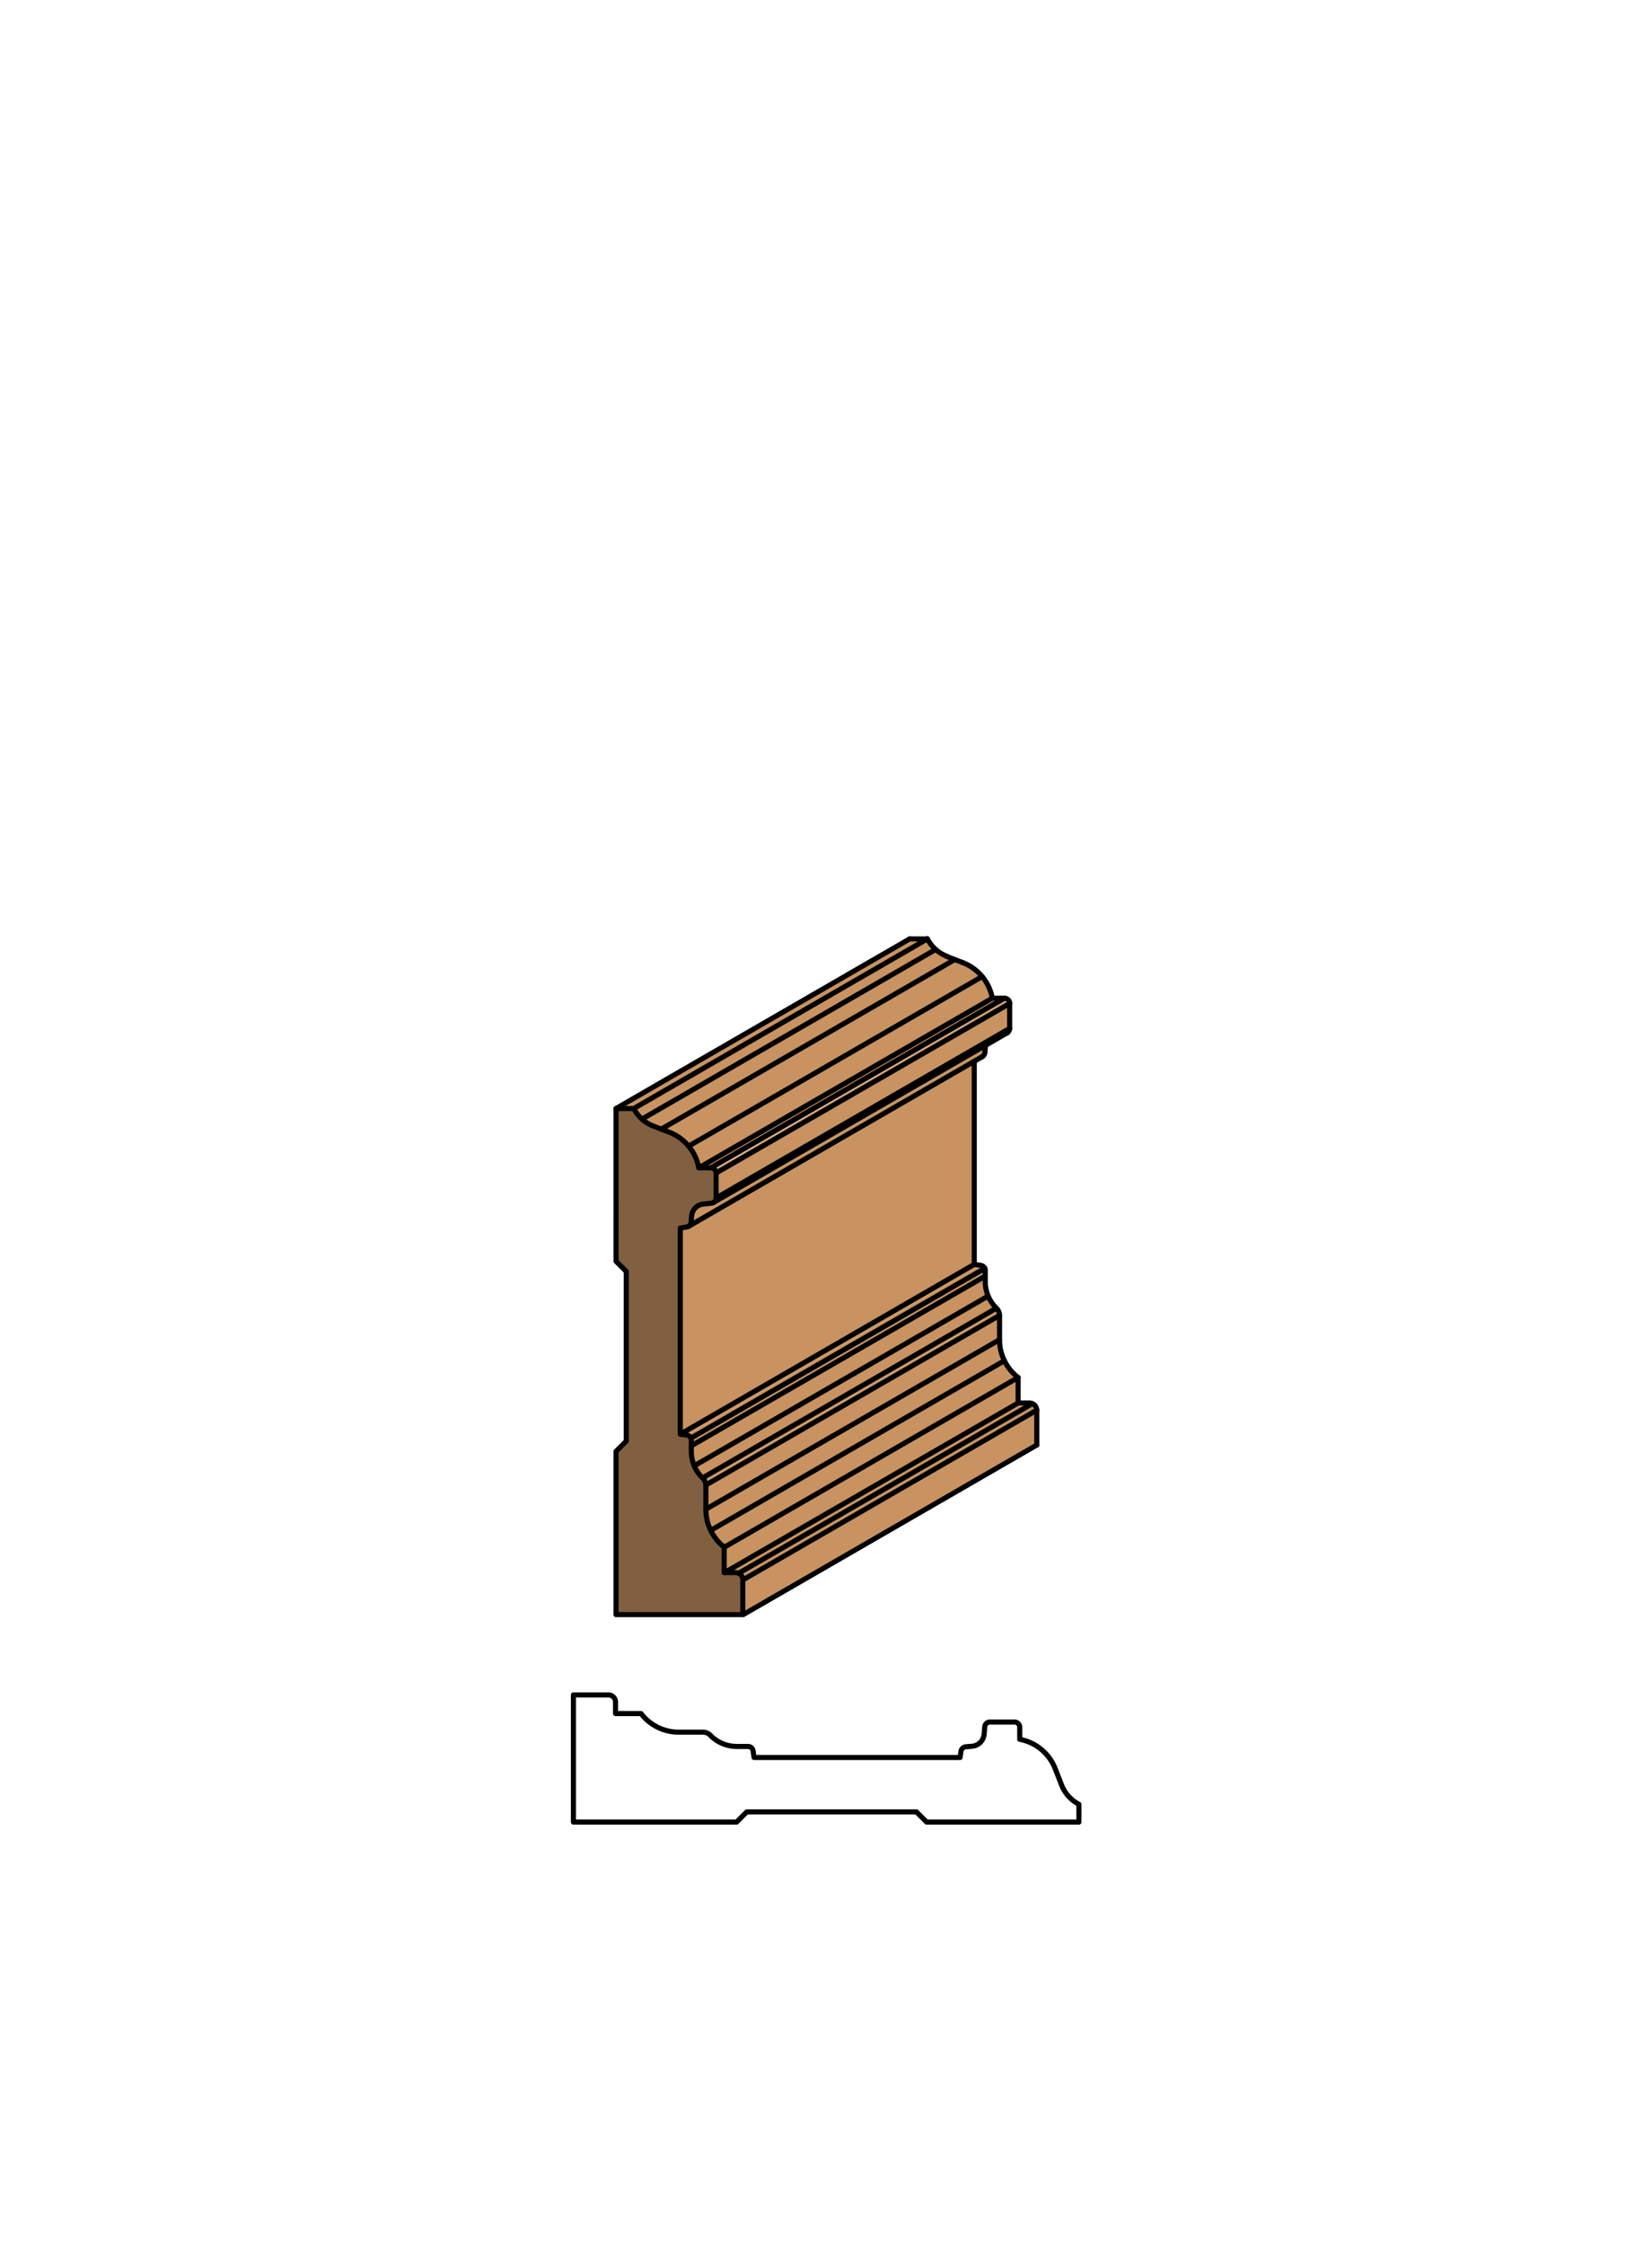 <svg xmlns="http://www.w3.org/2000/svg" viewBox="0 0 161.97 220"><defs><style>.cls-1{fill:#fff;}.cls-2{fill:#c89361;}.cls-3{fill:#806040;}.cls-4{fill:none;stroke:#000;stroke-linecap:round;stroke-linejoin:round;stroke-width:0.5px;}</style></defs><title>Case-SM-98</title><g id="white_box" data-name="white box"><rect class="cls-1" width="161.97" height="220"/></g><g id="Layer_1" data-name="Layer 1"><polygon class="cls-2" points="62.14 108.64 60.4 108.64 89.18 92.03 90.92 92.03 62.14 108.64"/><polygon class="cls-2" points="69.69 114.45 68.51 114.45 97.3 97.83 98.47 97.83 69.69 114.45"/><path class="cls-2" d="M70.06,114.6a.51.51,0,0,0-.37-.15L98.47,97.83a.56.56,0,0,1,.37.15Z"/><path class="cls-2" d="M98.84,98a.56.56,0,0,1,.15.37L70.21,115a.55.55,0,0,0-.15-.36Z"/><polygon class="cls-2" points="70.21 117.41 70.21 114.96 98.99 98.35 98.99 100.79 70.21 117.41"/><path class="cls-2" d="M70,117.83a.52.52,0,0,0,.22-.42L99,100.79a.51.51,0,0,1-.22.42l-2.14,1.24Z"/><path class="cls-2" d="M67.81,119.46l0-.31A1.28,1.28,0,0,1,69,118l.7-.06a.62.62,0,0,0,.26-.09l26.64-15.38a.22.22,0,0,0,0,.08l0,.32Z"/><path class="cls-2" d="M67.54,120.17a.54.54,0,0,0,.24-.39l0-.32,28.78-16.61,0,.31a.54.54,0,0,1-.24.39Z"/><path class="cls-2" d="M66.73,140.54V120.33l.61-.09a.48.48,0,0,0,.2-.07l28-16.15v19.9Z"/><polygon class="cls-2" points="67.37 140.62 66.73 140.54 95.52 123.92 96.15 124.01 67.37 140.62"/><path class="cls-2" d="M67.69,140.8a.52.52,0,0,0-.32-.18L96.15,124a.56.56,0,0,1,.32.17Z"/><path class="cls-2" d="M96.47,124.18a.5.5,0,0,1,.12.34L67.81,141.13a.5.5,0,0,0-.12-.33Z"/><polygon class="cls-2" points="67.81 141.68 67.81 141.13 96.59 124.52 96.59 125.07 67.81 141.68"/><path class="cls-2" d="M96.59,125.07v.54a3.56,3.56,0,0,0,.29,1.41L68.1,143.64a3.63,3.63,0,0,1-.29-1.41v-.55Z"/><path class="cls-2" d="M68.91,144.83a3.7,3.7,0,0,1-.81-1.19L96.88,127a3.59,3.59,0,0,0,.81,1.19Z"/><path class="cls-2" d="M69.13,145.15a1,1,0,0,0-.22-.32l28.78-16.62a1,1,0,0,1,.22.33Z"/><path class="cls-2" d="M69.21,145.54a1.09,1.09,0,0,0-.08-.39l28.78-16.61a1,1,0,0,1,.08.38Z"/><polygon class="cls-2" points="97.99 128.92 97.99 131.3 69.21 147.91 69.21 145.54 97.99 128.92"/><path class="cls-2" d="M69.69,150a4.63,4.63,0,0,1-.48-2.07L98,131.3a4.75,4.75,0,0,0,.48,2.06Z"/><path class="cls-2" d="M71,151.62A4.76,4.76,0,0,1,69.69,150l28.78-16.62A4.58,4.58,0,0,0,99.82,135Z"/><polygon class="cls-2" points="71.04 154.12 71.04 151.62 99.82 135 99.82 137.5 71.04 154.12"/><polygon class="cls-2" points="99.82 137.5 100.95 137.5 72.17 154.12 71.04 154.12 99.82 137.5"/><path class="cls-2" d="M101,137.5a.71.71,0,0,1,.49.21L72.66,154.32a.7.7,0,0,0-.49-.2Z"/><path class="cls-2" d="M72.87,154.82a.73.73,0,0,0-.21-.5l28.78-16.61a.71.71,0,0,1,.21.49Z"/><polygon class="cls-2" points="72.87 158.24 72.87 154.82 101.65 138.2 101.65 141.63 72.87 158.24"/><path class="cls-2" d="M68.51,114.45a4.57,4.57,0,0,0-1-2.12L96.29,95.71a4.57,4.57,0,0,1,1,2.12Z"/><path class="cls-2" d="M67.51,112.33a4.47,4.47,0,0,0-1.9-1.37l-.78-.3L93.61,94l.78.3a4.65,4.65,0,0,1,1.9,1.37Z"/><path class="cls-2" d="M64.83,110.66l-.77-.3a3.78,3.78,0,0,1-1.12-.68L91.72,93.06a3.58,3.58,0,0,0,1.12.68l.77.3Z"/><path class="cls-2" d="M62.94,109.68a3.85,3.85,0,0,1-.8-1L90.92,92a3.57,3.57,0,0,0,.8,1Z"/><path class="cls-3" d="M61.44,132.92v-8.31l-1-1V108.64h1.74a3.63,3.63,0,0,0,1.92,1.72l1.55.6a4.63,4.63,0,0,1,2.9,3.49h1.18a.51.51,0,0,1,.52.51v2.45a.51.51,0,0,1-.48.51L69,118a1.28,1.28,0,0,0-1.19,1.17l-.06.63a.5.5,0,0,1-.44.46l-.61.09v20.21l.64.08a.52.52,0,0,1,.44.51v1.1a3.65,3.65,0,0,0,1.1,2.6,1,1,0,0,1,.3.71v2.37A4.67,4.67,0,0,0,71,151.62v2.5h1.13a.7.7,0,0,1,.7.7v3.42H60.4v-16l1-1Z"/><path class="cls-4" d="M69.21,145.54v2.37A4.67,4.67,0,0,0,71,151.62v2.5h1.13a.7.7,0,0,1,.49.2.73.73,0,0,1,.21.5v3.42H60.4v-16l1-1V124.61l-1-1V108.64h1.74a3.63,3.63,0,0,0,1.92,1.72l1.55.6a4.63,4.63,0,0,1,2.9,3.49h1.18a.51.51,0,0,1,.37.15.55.55,0,0,1,.15.36v2.45a.51.51,0,0,1-.48.51L69,118a1.28,1.28,0,0,0-1.19,1.17l-.06.63a.5.5,0,0,1-.44.46l-.61.09v20.21l.64.08a.52.52,0,0,1,.44.51v1.1a3.65,3.65,0,0,0,1.1,2.6A1,1,0,0,1,69.21,145.54Z"/><line class="cls-4" x1="72.87" y1="158.24" x2="101.65" y2="141.62"/><path class="cls-4" d="M101.65,141.62V138.2a.72.72,0,0,0-.7-.7H99.82V135A4.67,4.67,0,0,1,98,131.3v-2.38a1,1,0,0,0-.3-.71,3.63,3.63,0,0,1-1.1-2.6v-1.09a.51.51,0,0,0-.44-.51l-.64-.09V104"/><path class="cls-4" d="M96.29,103.57a.52.52,0,0,0,.27-.41"/><line class="cls-4" x1="98.99" y1="100.79" x2="98.99" y2="98.35"/><path class="cls-4" d="M98.69,101.26a.53.53,0,0,0,.3-.47"/><path class="cls-4" d="M99,98.35a.52.52,0,0,0-.52-.52"/><line class="cls-4" x1="98.47" y1="97.83" x2="97.29" y2="97.83"/><path class="cls-4" d="M90.92,92a3.63,3.63,0,0,0,1.92,1.72"/><line class="cls-4" x1="96.56" y1="103.16" x2="96.62" y2="102.53"/><line class="cls-4" x1="94.39" y1="94.34" x2="92.84" y2="93.74"/><path class="cls-4" d="M97.29,97.83a4.63,4.63,0,0,0-2.9-3.49"/><line class="cls-4" x1="72.87" y1="154.82" x2="101.65" y2="138.2"/><line class="cls-4" x1="72.42" y1="154.19" x2="101.2" y2="137.57"/><line class="cls-4" x1="71.04" y1="154.12" x2="99.82" y2="137.5"/><line class="cls-4" x1="71.04" y1="151.62" x2="99.82" y2="135"/><line class="cls-4" x1="69.69" y1="149.98" x2="98.47" y2="133.36"/><line class="cls-4" x1="69.21" y1="147.91" x2="97.99" y2="131.3"/><line class="cls-4" x1="69.21" y1="145.54" x2="97.99" y2="128.92"/><line class="cls-4" x1="68.91" y1="144.83" x2="97.69" y2="128.21"/><line class="cls-4" x1="68.1" y1="143.64" x2="96.88" y2="127.02"/><line class="cls-4" x1="67.81" y1="141.68" x2="96.59" y2="125.07"/><line class="cls-4" x1="67.78" y1="140.92" x2="96.56" y2="124.3"/><line class="cls-4" x1="66.73" y1="140.54" x2="95.51" y2="123.92"/><line class="cls-4" x1="67.54" y1="120.17" x2="96.32" y2="103.55"/><line class="cls-4" x1="69.99" y1="117.83" x2="98.77" y2="101.21"/><line class="cls-4" x1="70.21" y1="117.41" x2="98.99" y2="100.79"/><line class="cls-4" x1="70.21" y1="114.96" x2="98.99" y2="98.35"/><line class="cls-4" x1="69.69" y1="114.45" x2="98.47" y2="97.83"/><line class="cls-4" x1="68.51" y1="114.45" x2="97.29" y2="97.83"/><line class="cls-4" x1="67.51" y1="112.33" x2="96.29" y2="95.71"/><line class="cls-4" x1="64.83" y1="110.66" x2="93.61" y2="94.04"/><line class="cls-4" x1="62.94" y1="109.68" x2="91.72" y2="93.06"/><line class="cls-4" x1="62.14" y1="108.64" x2="90.92" y2="92.02"/><line class="cls-4" x1="60.4" y1="108.64" x2="89.18" y2="92.02"/><line class="cls-4" x1="89.18" y1="92.02" x2="90.92" y2="92.02"/><path class="cls-4" d="M68.93,169.76H66.55a4.66,4.66,0,0,1-3.7-1.82h-2.5v-1.13a.71.71,0,0,0-.21-.5.7.7,0,0,0-.49-.2H56.22v12.46h16l1-1H89.85l1,1h14.93v-1.74a3.65,3.65,0,0,1-1.71-1.92l-.6-1.54a4.66,4.66,0,0,0-3.49-2.91v-1.18a.51.51,0,0,0-.52-.51H97.06a.5.5,0,0,0-.51.47l-.06.71a1.3,1.3,0,0,1-1.17,1.19l-.63.05a.54.54,0,0,0-.47.44l-.09.61H73.93l-.09-.64a.51.51,0,0,0-.51-.44h-1.1a3.63,3.63,0,0,1-2.59-1.1A1,1,0,0,0,68.93,169.76Z"/></g></svg>
